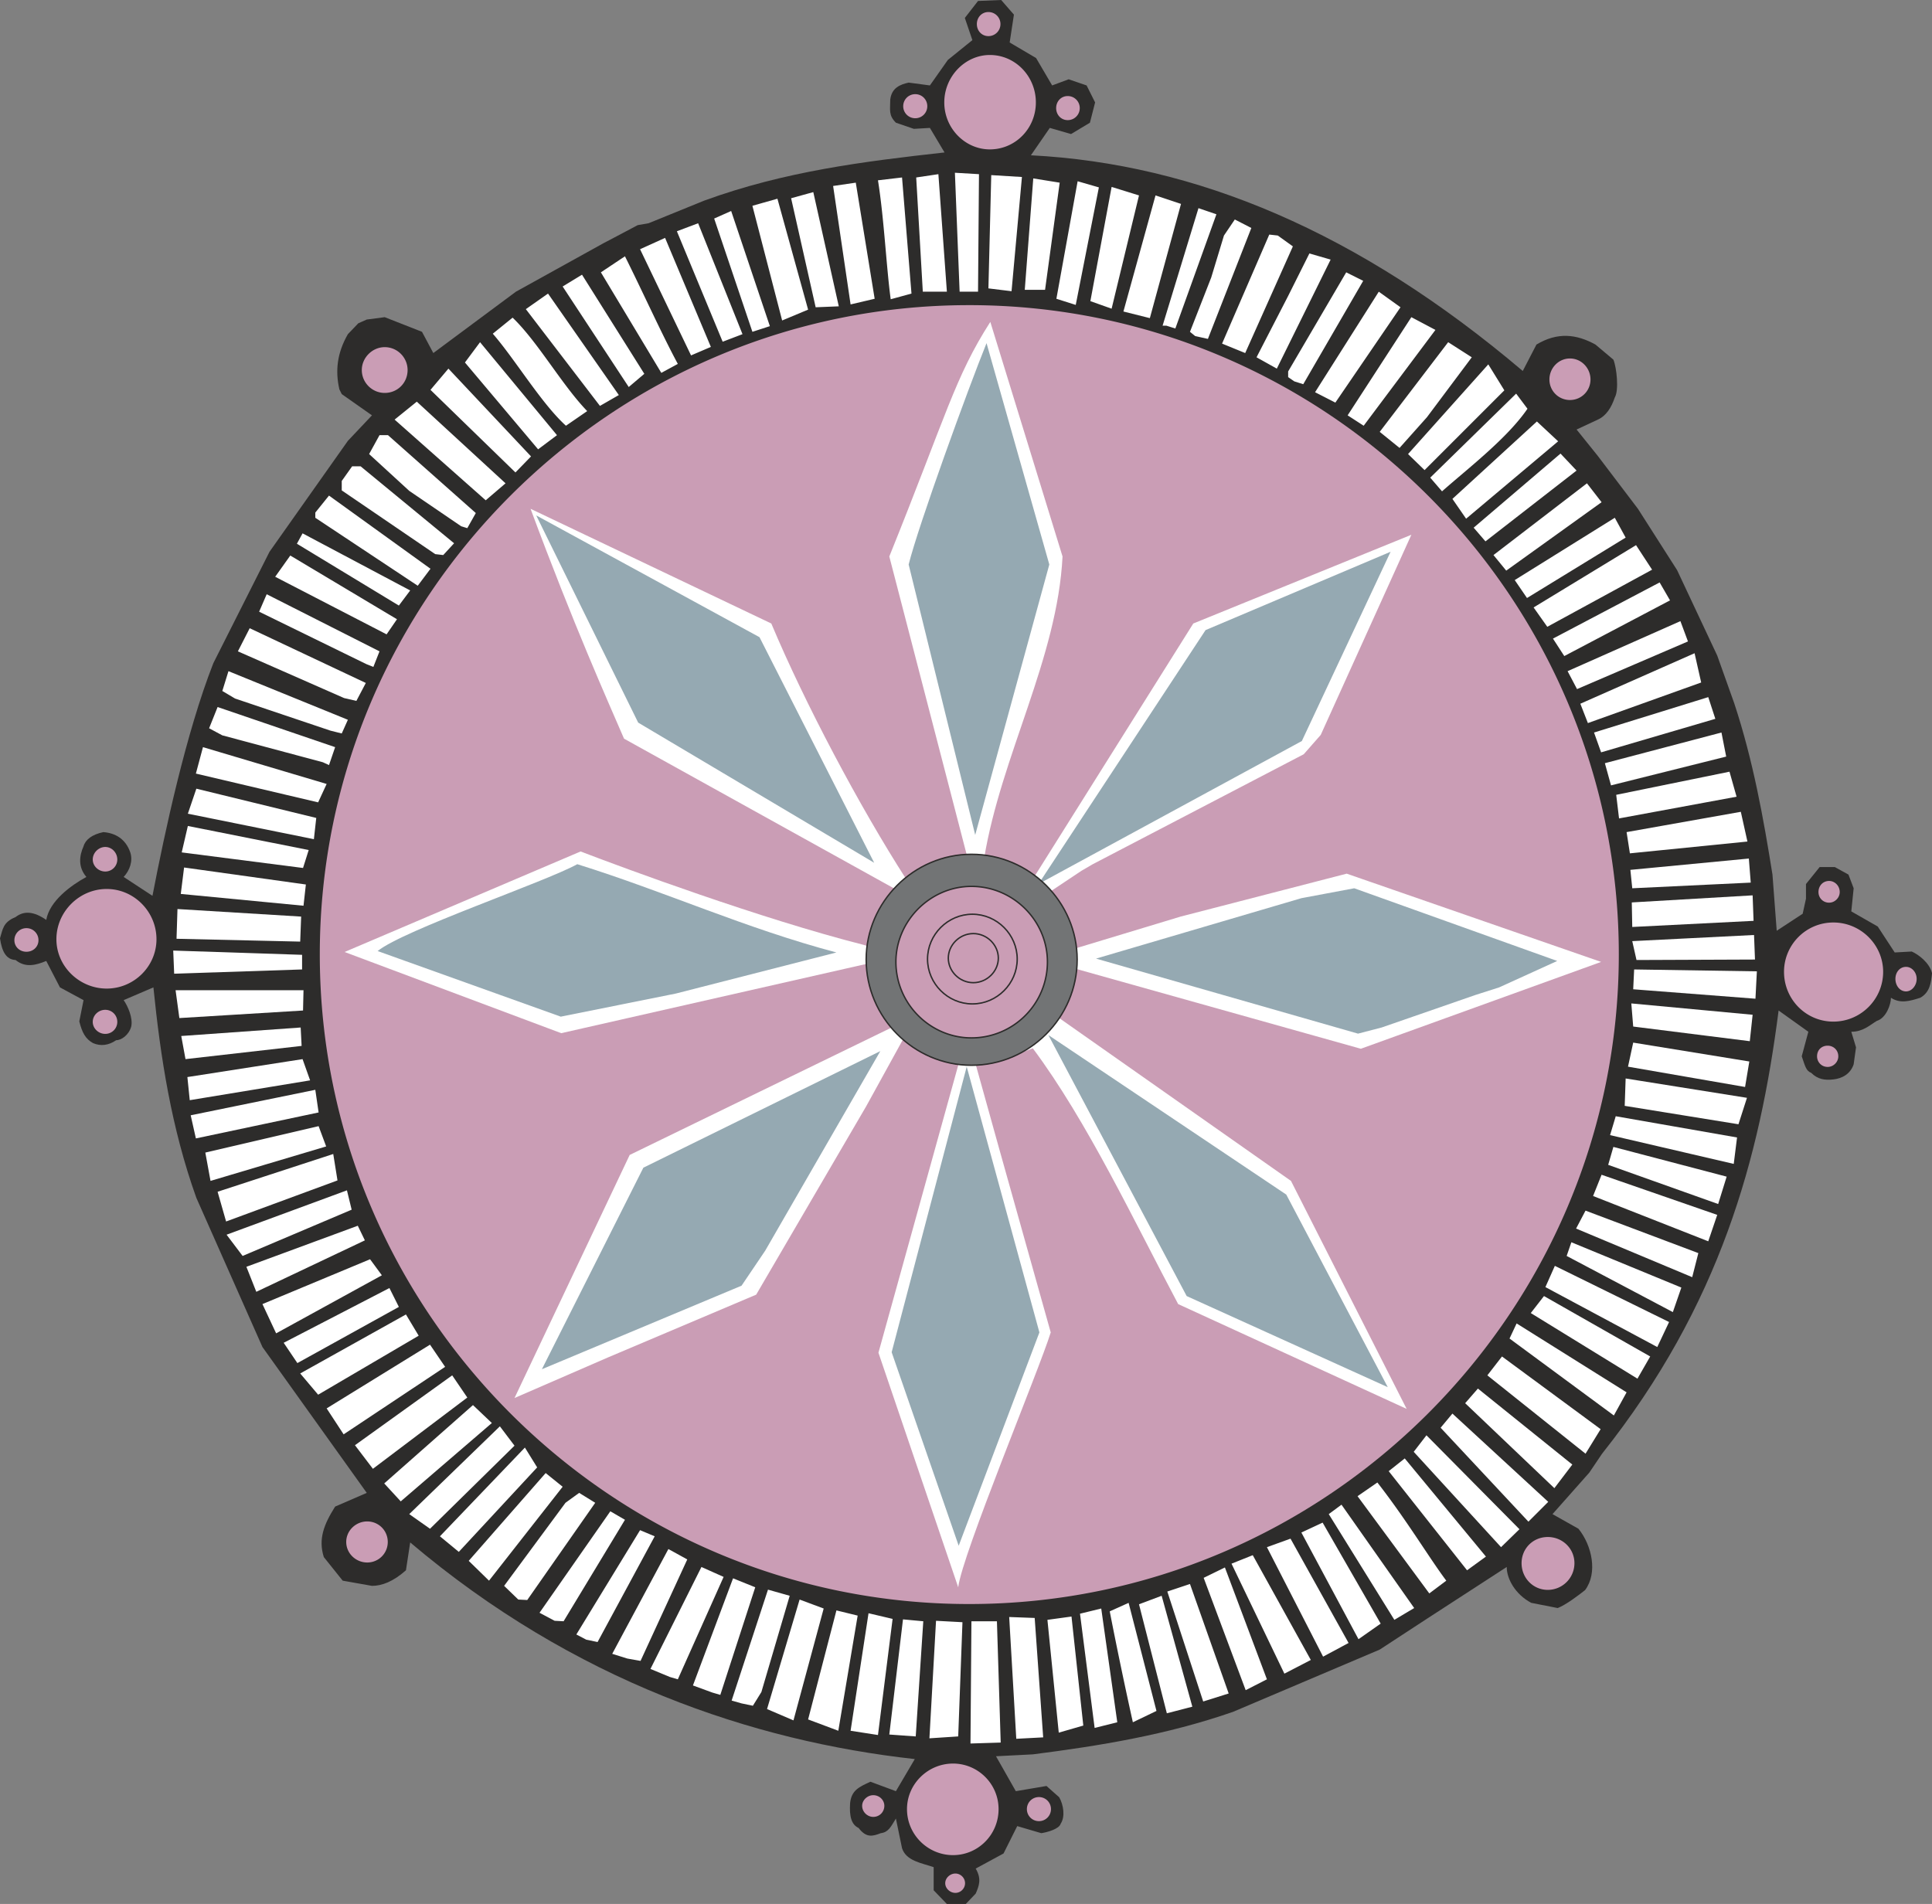 <svg xmlns="http://www.w3.org/2000/svg" width="392.928" height="387.264" viewBox="0 0 294.696 290.448"><rect x="0" y="0" width="294.696" height="290.448" fill="#808080" stroke="none"/><path d="m294.758 566.169-2.016-2.088v-3.528c-1.872-.648-4.176-.936-4.824-2.88l-.936-4.536c-.792 1.296-1.152 2.088-2.304 2.232-1.296.504-2.232.72-3.384-.792-1.08-.504-1.44-1.728-1.296-3.816.216-1.944 1.368-2.448 3.096-3.24l3.888 1.44 2.88-4.896c-24.696-2.736-51.984-11.88-76.968-33.048l-.648 4.248c-1.944 1.728-3.672 2.376-5.184 2.376l-4.464-.792-2.88-3.6c-.864-2.736 0-4.968 1.728-7.704l4.824-2.088-15.912-22.248-10.08-22.752c-3.816-10.656-5.472-21.456-6.552-32.112l-4.536 1.944c.648.936 1.44 2.736 1.152 4.032-.36 1.296-1.512 2.088-2.304 2.088-1.152.792-2.376.936-3.528.432-1.152-.648-1.656-1.584-2.088-3.312l.648-3.24-3.6-1.944-2.088-4.032c-1.584.648-3.168 1.08-4.68-.144-1.44-.072-2.088-1.296-2.376-3.312.432-1.368.432-2.448 2.376-3.24 1.296-1.008 2.808-.864 4.68.432.504-2.88 3.744-5.256 6.12-6.552-1.296-1.512-1.08-3.24-.432-4.68.288-1.008 1.296-1.8 3.024-2.16 1.8.144 3.384 1.008 4.104 3.096.432 1.296-.072 2.736-1.008 3.744l4.392 2.88c1.872-9.72 5.112-24.84 9.288-35.496l8.568-16.992 11.952-16.92 3.672-3.888-4.608-3.24-.36-.72c-.648-2.808-.36-5.544 1.296-8.424l1.584-1.656 1.296-.576 2.736-.36 5.688 2.232 1.728 3.24 12.6-9.36 13.392-7.416 1.512-.792 3.672-1.944 1.656-.288 8.496-3.456c12.24-4.464 24.336-5.976 36.648-7.344l-2.232-3.744-2.448.144-2.736-.936c-1.152-1.152-.864-1.944-.864-3.528.216-1.8 1.512-2.304 2.808-2.592l3.24.432 2.736-3.888 3.744-3.024-1.152-3.384 2.016-2.592 3.528-.144 1.944 2.232-.648 4.248 4.032 2.376 2.448 4.176 2.52-.936 2.736.936 1.296 2.592-.792 3.096-2.88 1.728-3.24-.936-2.88 4.176c25.128 1.296 49.968 11.664 75.024 32.904l2.088-4.032c3.24-1.944 6.12-1.584 9 0l2.736 2.304c.504 1.224.864 4.68.216 5.76-.504 1.512-1.296 2.808-2.592 3.384l-3.24 1.512 3.24 4.032 6.12 8.064 5.976 9.36 6.12 13.032 2.592 7.272c2.88 8.712 4.464 17.568 5.832 26.136l.648 8.568 3.96-2.592.504-2.304v-2.232l2.088-2.592h2.304l2.088 1.152.792 2.088-.36 3.528 4.032 2.304 2.592 3.96 2.592-.144c1.008.432 2.736 1.728 3.096 3.312-.144 1.512-.36 2.952-1.8 3.744-1.584.504-3.024.936-4.464 0 0 1.008-.72 3.096-2.16 3.528-1.08.648-2.088 1.656-3.888 1.656l.72 2.376-.36 2.592c-.504 1.512-1.8 2.16-3.096 2.304-1.296.144-2.376 0-3.384-1.008-.792-.288-.936-1.08-1.44-2.52l1.008-3.744-4.536-3.24c-2.88 22.464-8.856 44.856-26.928 67.608l-1.944 2.88-5.616 6.336 3.96 2.232c2.088 2.592 2.952 6.768 1.008 9.36-1.008.792-2.88 2.232-4.176 2.736l-4.032-.792c-2.448-1.296-3.744-3.672-3.744-5.472l-12.096 7.848-7.272 4.752-22.392 9.504c-10.152 3.528-20.376 5.184-30.528 6.48l-5.616.288 3.024 5.328 4.68-.792 1.944 1.728c.648 1.152.936 2.952.216 4.032-.216.792-2.016 1.296-2.952 1.44l-3.672-1.08-2.088 4.176-4.248 2.304c.936 1.584.504 2.664 0 3.816l-1.512 1.584z" style="fill:#2d2c2b" transform="translate(-150.326 -275.72)"/><path d="m292.094 540.897 1.008-17.928 4.032.216-.648 17.424zm6.264.792.144-18.648h3.888l.576 18.504zm-12.384-1.369 2.088-17.567 3.096.288-1.152 17.568zm19.368.649-1.08-18.576 3.888.144 1.296 18.216zm-25.272-1.224 2.736-17.928 3.672.864-2.232 17.712zm31.752.288-1.728-17.208 3.672-.504 1.8 16.632zm-38.232-2.016 4.32-16.632 3.24.792-2.952 17.568zm43.704 1.296-2.232-17.424 3.24-.792 2.448 17.352zm5.832-.864a676.946 676.946 0 0 1-3.528-16.92l2.88-1.296 4.248 16.488zm-55.8-2.016 4.968-16.704 3.672 1.368-4.608 17.064zm60.984.647-4.248-16.631 3.456-1.296 4.68 16.92zm-64.872-1.511-1.512-.432 5.544-16.92 3.312.936-4.32 14.688-1.296 2.088zm70.416-.289-5.472-16.775 3.456-1.152 5.904 16.704zm-74.88-1.367-2.952-1.08 6.12-16.344 3.384 1.368-5.328 16.416zm74.952-17.496 3.24-1.584 6.408 17.064-3.24 1.656zm-81.432 15.12-2.952-1.224 7.776-15.552 3.384 1.512-6.984 15.624zm93.744-.504-8.064-16.776 3.24-1.296 8.856 15.984zm-100.224-2.304-2.304-.72 8.568-15.984 2.88 1.584-7.128 15.48zm106.128-.289-8.568-16.703 3.6-1.296 8.856 15.912zm-112.392-2.591-1.512-.792 9.72-15.912 2.232.936-8.712 16.128zm117.792-.072-8.712-16.272 3.24-1.512 8.856 15.408zm-122.616-2.808-2.304-1.224 10.8-15.48 2.232 1.296-9.36 15.48zm128.088-.144-10.008-16.128 1.944-1.44 11.088 15.768zm-133.632-3.096-2.16-2.088 9.36-12.672 2.088-1.512 2.448 1.512L230.75 519.8zm138.96-.936-10.944-14.832 3.024-2.088c4.392 5.616 8.064 11.736 10.512 14.976zm-146.52-4.968 11.736-13.392 2.592 2.088-11.232 14.328zm152.28 1.44-11.952-15.12 2.448-1.944 12.384 14.976zm-153.792-2.808-2.88-2.376 12.96-13.536 1.872 3.024zm158.976-.72-13.32-14.544 1.944-2.52L382.094 509zm-166.536-5.04 13.824-13.392 2.232 2.952-12.888 12.672zm170.712 1.152L370.07 493.52l1.8-2.16 14.616 13.464zm-172.008-3.096-2.52-2.736 13.536-11.952 2.88 2.736zm175.968-2.016-13.608-12.96 1.944-2.232 14.4 11.592zm-182.952-6.552 14.832-10.656 2.304 3.384-14.4 10.872zm187.704 1.295-14.976-11.951 2.232-2.88 15.048 11.088zm-189.432-2.951-2.592-3.96 15.768-9.72 2.304 3.384zm193.752-2.88-15.912-11.736 1.08-2.304 16.776 10.512zm-197.64-3.169-2.736-3.24 16.128-9 1.944 3.24zm184.968-12.455 2.016-2.592 16.2 9.216-1.944 3.384zm-190.224 4.535 16.128-8.351 1.44 2.88-15.48 8.568zm209.52.649-17.064-9.144 1.44-3.24 17.424 8.568zm-212.76-6.552 16.416-6.84 1.8 2.448-16.128 8.856zm215.136 1.223-16.2-8.567.72-2.088 16.776 6.912zm-216.072-3.095-1.512-3.816 16.992-6.264 1.08 2.232zm219.024-2.232-17.712-7.416 1.44-2.736 17.208 6.48zm-223.56-6.48 18.36-6.768.72 2.952-16.632 7.056zm226.008 1.007-17.568-6.911 1.296-3.24 17.64 6.12zm-226.08-3.023-1.296-4.536 17.64-5.76.648 4.032zm227.592-2.664-16.776-5.976.792-2.736 17.28 4.536zm-230.76-7.848 17.28-4.032 1.152 3.096-17.64 5.256zm233.136 1.728-18.864-4.392.864-2.88 18.504 3.24zm-234.576-3.888-.792-3.528 19.008-3.888.504 3.456zm217.944-4.968.144-4.176 18.504 2.952-1.296 4.032zm-218.88-.864-.36-3.528 17.568-2.736 1.152 3.24zm219.384-5.113.792-3.671 17.712 2.88-.648 3.888zm-220.032-1.151-.648-3.528 18.216-1.296.144 2.808zm220.824-4.969-.288-3.527 18.504 1.728-.432 4.032zm-221.76-1.295-.576-4.248h19.512l-.072 3.096zm221.76-4.392.144-3.024 18.72.288-.216 4.176zm-222.552-2.376-.144-3.528 19.656.648v2.232zm223.056-2.088-.648-2.88 18.576-.936.144 3.744zm-222.696-3.24.144-4.536 18.864 1.152-.144 3.816zm222.048-1.8-.072-3.744 18.432-1.08.144 3.888zm-221.4-5.04.504-4.032 18.576 2.592-.36 3.24zm221.4-.864-.288-2.808 18.072-1.728.288 3.672zm-202.752-3.096-18.504-2.376.936-4.032 18.432 3.672zm202.392-2.232-.504-3.24 17.424-3.096 1.008 4.536zm-200.736-2.16-19.224-3.888 1.296-3.816 18.288 4.464zm199.08-3.168-.432-3.6 17.28-3.528 1.08 3.816zm-198.432-2.449-18.648-4.391 1.08-4.032 18.864 5.616zm197.208-2.591-.936-3.384 17.784-4.68.72 3.672zM199.574 392l-15.336-4.103-2.016-1.08 1.296-3.24 17.928 6.12-.936 2.736zm194.976-1.511-1.08-3.024 17.424-5.4 1.08 3.312zm-193.824-3.312-14.544-4.896-1.944-1.152.936-3.024 18.216 7.416-.936 2.088zm191.808-1.152-1.152-2.952 17.424-7.704 1.008 4.464zm-189.72-3.816-16.2-7.128 1.8-3.528 17.712 8.352-1.44 2.736zm186.624-4.104 17.208-7.632 1.152 3.096-16.92 7.272zm-183.24-1.08-16.344-7.992 1.152-2.664 17.208 8.712-.936 2.376zm181.008-3.888 16.272-8.568 1.584 2.736-16.128 8.496zm-177.912-.648-16.992-8.784 2.304-3.24 16.272 9.72zm174.96-4.104 15.624-9.504 2.448 3.744-15.984 8.712zm-173.088-.288-15.552-9.432.864-1.584 16.416 8.712zm172.08-1.152-1.872-2.736 15.264-9.504 1.656 3.024zm-169.2-1.872-15.624-10.368v-.792l2.088-2.592 15.48 11.16zm166.032-2.304-1.944-2.376 14.256-10.944 2.232 2.88zm-163.368-2.52-14.256-9.72v-1.44l1.584-2.232h1.296l14.256 11.736-1.656 1.8zm158.4-4.032 13.248-11.304 2.448 2.592-13.896 10.8zM220.67 356l-7.92-5.4-6.12-5.615 1.584-2.88h1.296l13.392 11.88-1.296 2.304zm153.288-1.151-2.088-3.024 12.888-11.808 3.24 3.024zm-149.544-2.809-13.896-12.311 3.384-2.736 13.536 12.456zm144.072-3.455 13.104-12.816 1.728 2.304c-3.096 4.536-9.216 9.216-13.032 12.6zm-139.536-.792-12.96-12.6 2.736-3.24 12.6 13.392zm136.152-2.808 12.24-13.68 2.448 3.96-12.168 12.168zm-132.696-.72-11.16-13.248 2.304-3.096 11.736 14.184zm128.376-2.665 10.44-13.68 3.6 2.305-6.84 9.144-4.176 4.68zm-124.128-.935c-3.744-3.384-7.776-10.152-11.16-14.04l3.024-2.448c3.888 3.744 7.488 10.224 11.376 14.256zm121.68 0-2.448-1.584 9.72-14.976 3.672 1.944zm-116.496-3.025-11.304-14.76 3.384-2.375 10.8 15.48zm109.08-2.087 9.72-15.336 3.312 2.376-9.936 14.544zm-104.688-.793-10.08-15.335 2.952-1.8 9.504 15.12zm101.52-.863-.936-.648v-.864l8.856-15.12 2.592 1.296-9.144 15.768zm-96.552-1.297-9.216-15.335 3.672-2.448c2.736 5.472 5.544 11.736 8.064 16.416zm90.792-2.375 4.824-9.36 3.24-6.48 3.24.936-8.208 16.632zm-86.256-.288-7.776-16.2 3.816-1.728 6.984 16.632zm81-1.8 7.2-16.632 1.296.144 2.304 1.656-7.272 16.272zm-76.176-.288L253.574 311l3.24-1.224 6.768 16.92zm72.072-.864-.792-.648 3.24-8.28 1.944-6.408 1.656-2.448 2.52 1.296-6.624 16.92zm-67.536-.648-5.832-17.28 2.592-1.152 5.904 17.568zm63.144-.937h-.576l5.472-17.927 2.736.936-6.264 17.424zm-58.608-.791-4.536-17.496 3.816-1.08 4.68 16.92zm52.056-1.369 4.896-17.711 3.888 1.296-4.752 17.424zm-46.944-.647-3.744-16.632 3.384-.936 3.888 17.424zm41.904-.936 3.24-17.424 4.176 1.296-4.176 17.28zm-36.576.503-2.664-18.071 3.456-.504 2.88 17.712zm31.392-.863 3.24-17.928 3.24.936-3.528 17.928zm-25.272.072c-.648-4.68-1.008-12.312-1.944-18.144l3.672-.432 1.44 17.712zm20.448-1.44 1.296-16.992 4.032.648-2.232 16.344zm-15.552.288-1.008-17.424 3.384-.504 1.296 17.928zm5.616 0-.72-18.144 3.672.216-.144 17.928zm4.392-.504.432-17.28 4.68.288-1.584 17.424z" style="fill:#fff" transform="translate(-150.326 -275.72)"/><path d="M386.414 510.08c2.304 0 4.176 1.8 4.176 4.105a4.179 4.179 0 0 1-4.176 4.176c-2.304 0-4.104-1.872-4.104-4.176 0-2.304 1.8-4.104 4.104-4.104zm42.696-74.951c.936 0 1.728.72 1.728 1.728 0 .936-.792 1.728-1.728 1.728-1.008 0-1.728-.792-1.728-1.728 0-1.008.72-1.728 1.728-1.728zm.864-13.969c1.656 0 3.096 1.369 3.096 3.097 0 1.656-1.44 3.096-3.096 3.096-1.728 0-3.096-1.44-3.096-3.096a3.073 3.073 0 0 1 3.096-3.096z" style="fill:#ca9db5;stroke:#2d2c2b;stroke-width:.216;stroke-miterlimit:10.433" transform="translate(-150.326 -275.72)"/><path d="M430.118 417.993c3.24 0 5.904 2.736 5.904 5.904 0 3.24-2.664 5.904-5.904 5.904-3.24 0-5.904-2.664-5.904-5.904 0-3.168 2.664-5.904 5.904-5.904z" style="fill:#ca9db5;stroke:#2d2c2b;stroke-width:.216;stroke-miterlimit:10.433" transform="translate(-150.326 -275.72)"/><path d="M429.974 416.337c4.248 0 7.704 3.456 7.704 7.632 0 4.248-3.456 7.704-7.704 7.704-4.248 0-7.632-3.456-7.632-7.704 0-4.176 3.384-7.632 7.632-7.632zm-.648-6.337c.936 0 1.728.793 1.728 1.8 0 .937-.792 1.729-1.728 1.729-1.008 0-1.728-.792-1.728-1.728 0-1.008.72-1.8 1.728-1.8zm11.736 13.105c.936 0 1.728.864 1.728 1.944s-.792 2.016-1.728 2.016c-1.008 0-1.728-.936-1.728-2.016s.72-1.944 1.728-1.944zm-51.264-92.808c1.8 0 3.24 1.512 3.24 3.312 0 1.8-1.44 3.24-3.24 3.24-1.8 0-3.24-1.44-3.24-3.24 0-1.8 1.44-3.312 3.24-3.312zm-76.608-40.032c1.08 0 1.944.864 1.944 1.944s-.864 1.944-1.944 1.944-1.872-.864-1.872-1.944.792-1.944 1.872-1.944zm-12.096-12.816c1.08 0 1.944.864 1.944 1.944s-.864 1.944-1.944 1.944-1.872-.864-1.872-1.944.792-1.944 1.872-1.944zm-11.16 12.528c1.08 0 1.944.864 1.944 1.944s-.864 1.944-1.944 1.944a1.936 1.936 0 0 1-1.944-1.944c0-1.08.864-1.944 1.944-1.944zm11.304-1.8c1.584 0 2.808 1.368 2.808 3.024 0 1.584-1.224 2.952-2.808 2.952-1.584 0-2.808-1.368-2.808-2.952 0-1.656 1.224-3.024 2.808-3.024z" style="fill:#ca9db5;stroke:#2d2c2b;stroke-width:.216;stroke-miterlimit:10.433" transform="translate(-150.326 -275.72)"/><path d="M301.31 286.449c2.52 0 4.608 2.232 4.608 4.896 0 2.736-2.088 4.896-4.608 4.896-2.52 0-4.536-2.16-4.536-4.896 0-2.664 2.016-4.896 4.536-4.896z" style="fill:#ca9db5;stroke:#2d2c2b;stroke-width:.216;stroke-miterlimit:10.433" transform="translate(-150.326 -275.72)"/><path d="M301.31 284c3.96 0 7.128 3.313 7.128 7.345s-3.168 7.272-7.128 7.272c-3.816 0-7.056-3.24-7.056-7.272s3.24-7.344 7.056-7.344zm-92.304 44.569c2.016 0 3.6 1.656 3.6 3.6 0 2.016-1.584 3.6-3.6 3.6-1.944 0-3.6-1.584-3.6-3.6 0-1.944 1.656-3.6 3.6-3.6zm-42.624 101.088c1.08 0 1.944.864 1.944 1.944s-.864 1.944-1.944 1.944-2.016-.864-2.016-1.944.936-1.944 2.016-1.944zM154.358 417.2c1.08 0 1.944.865 1.944 1.945s-.864 1.872-1.944 1.872-1.944-.792-1.944-1.872.864-1.944 1.944-1.944zm12.024-12.383c1.08 0 1.944.936 1.944 2.016s-.864 1.944-1.944 1.944-2.016-.864-2.016-1.944.936-2.016 2.016-2.016zm0 9.863a4.179 4.179 0 0 1 4.176 4.177c0 2.232-1.872 4.104-4.176 4.104-2.304 0-4.176-1.872-4.176-4.104a4.179 4.179 0 0 1 4.176-4.176z" style="fill:#ca9db5;stroke:#2d2c2b;stroke-width:.216;stroke-miterlimit:10.433" transform="translate(-150.326 -275.72)"/><path d="M166.598 412.88c3.24 0 5.904 2.737 5.904 5.977 0 3.168-2.664 5.832-5.904 5.832-3.24 0-5.976-2.664-5.976-5.832 0-3.24 2.736-5.976 5.976-5.976z" style="fill:#ca9db5;stroke:#2d2c2b;stroke-width:.216;stroke-miterlimit:10.433" transform="translate(-150.326 -275.72)"/><path d="M166.598 411.225c4.248 0 7.704 3.528 7.704 7.776 0 4.176-3.456 7.632-7.704 7.632-4.248 0-7.776-3.456-7.776-7.632 0-4.248 3.528-7.776 7.776-7.776zm39.744 96.48c1.8 0 3.24 1.44 3.24 3.24 0 1.8-1.44 3.24-3.24 3.24-1.8 0-3.312-1.44-3.312-3.24 0-1.8 1.512-3.24 3.312-3.24zm89.712 53.712c.864 0 1.584.72 1.584 1.584 0 .864-.72 1.584-1.584 1.584-.864 0-1.656-.72-1.656-1.584 0-.864.792-1.584 1.656-1.584zm12.744-11.664c1.08 0 1.944.864 1.944 1.944s-.864 1.944-1.944 1.944a1.936 1.936 0 0 1-1.944-1.944c0-1.08.864-1.944 1.944-1.944zm-25.272-.288c1.008 0 1.8.792 1.8 1.728 0 1.008-.792 1.8-1.8 1.8-.936 0-1.8-.792-1.8-1.8 0-.936.864-1.728 1.8-1.728zm12.168-4.825c3.888 0 7.056 3.169 7.056 7.057 0 3.96-3.168 7.128-7.056 7.128s-7.128-3.168-7.128-7.128c0-3.888 3.24-7.056 7.128-7.056zm2.448-222.48c54.648 0 99.216 44.569 99.216 99.145 0 54.648-44.568 99.216-99.216 99.216-54.576 0-99.144-44.568-99.144-99.216 0-54.576 44.568-99.144 99.144-99.144z" style="fill:#ca9db5;stroke:#2d2c2b;stroke-width:.216;stroke-miterlimit:10.433" transform="translate(-150.326 -275.72)"/><path d="m202.886 420.945 33.048 12.384 46.944-10.656 3.312 9.864-39.816 19.368-17.568 37.08 14.256-6.192 22.608-9.576 16.776-28.728 5.904-10.728 8.496 3.168-12.528 45.144 12.168 35.784c.576-4.968 12.384-33.264 14.112-38.88l-7.92-28.224-3.528-12.672 5.472-1.224 3.24-1.224c8.28 11.088 15.48 26.424 22.176 39.024l34.848 15.984-17.64-34.776-35.352-24.84 2.376-7.56 43.632 12.24 36.648-13.248-38.808-13.464-25.344 6.552-16.416 4.968-1.008-5.112-2.664-3.528 4.968-3.312 1.728-1.008 32.184-16.776 2.592-2.952 13.824-30.528-33.264 13.536-24.768 39.456-7.128-3.672c2.592-15.624 11.16-30.456 11.952-46.008l-11.016-35.784c-5.4 8.424-6.696 14.184-15.408 35.784l11.808 45.504-9.216 3.744c-7.128-11.088-15.48-26.856-20.592-39.024l-36.72-17.496c6.624 17.856 11.808 29.376 14.256 35.064l41.544 23.04-4.104 8.712-.864-.288c-15.84-4.032-36.432-11.664-43.2-14.256z" style="fill:#fff" transform="translate(-150.326 -275.72)"/><path d="m283.67 407.337-36-21.384-15.552-31.608 34.056 18.576zm5.256-45.504c1.512-6.048 9-26.64 11.88-33.768l9.576 33.768-11.304 41.256zm19.8 48.744 25.488-38.736 28.224-11.952-13.536 28.872zM357.47 433.4l-39.96-11.447 31.32-9.216 8.064-1.512 30.96 11.088-8.856 4.032-3.6 1.152-14.328 4.968zm-26.136 40.033-21.096-39.816 36.288 24.336 15.48 29.376zm-34.776 38.087L286.334 482l11.448-43.56 11.088 40.537zm-63.576-26.927 15.48-30.744 36.144-17.784-17.568 30.456-3.6 5.328zm2.88-53.784L207.926 420.8c4.032-3.24 25.488-10.512 30.456-13.248 13.392 4.176 25.632 9.792 39.528 13.464l-24.48 6.264z" style="fill:#95a9b2" transform="translate(-150.326 -275.72)"/><path d="M298.502 406.04c8.856 0 16.128 7.273 16.128 16.057 0 8.856-7.272 16.128-16.128 16.128-8.784 0-16.056-7.272-16.056-16.128 0-8.784 7.272-16.056 16.056-16.056z" style="fill:#727475;stroke:#2d2c2b;stroke-width:.216;stroke-miterlimit:10.433" transform="translate(-150.326 -275.72)"/><path d="M298.502 410.937c6.408 0 11.592 5.256 11.592 11.52a11.584 11.584 0 0 1-11.592 11.592c-6.264 0-11.52-5.184-11.52-11.592 0-6.264 5.256-11.52 11.52-11.52z" style="fill:#ca9db5;stroke:#2d2c2b;stroke-width:.216;stroke-miterlimit:10.433" transform="translate(-150.326 -275.72)"/><path d="M298.646 415.185c3.744 0 6.84 3.096 6.84 6.84 0 3.744-3.096 6.84-6.84 6.84-3.744 0-6.84-3.096-6.84-6.84 0-3.744 3.096-6.84 6.84-6.84z" style="fill:#ca9db5;stroke:#2d2c2b;stroke-width:.216;stroke-miterlimit:10.433" transform="translate(-150.326 -275.72)"/><path d="M298.79 418.137c2.088 0 3.816 1.728 3.816 3.744s-1.728 3.744-3.816 3.744-3.816-1.728-3.816-3.744 1.728-3.744 3.816-3.744z" style="fill:#ca9db5;stroke:#2d2c2b;stroke-width:.216;stroke-miterlimit:10.433" transform="translate(-150.326 -275.72)"/></svg>

